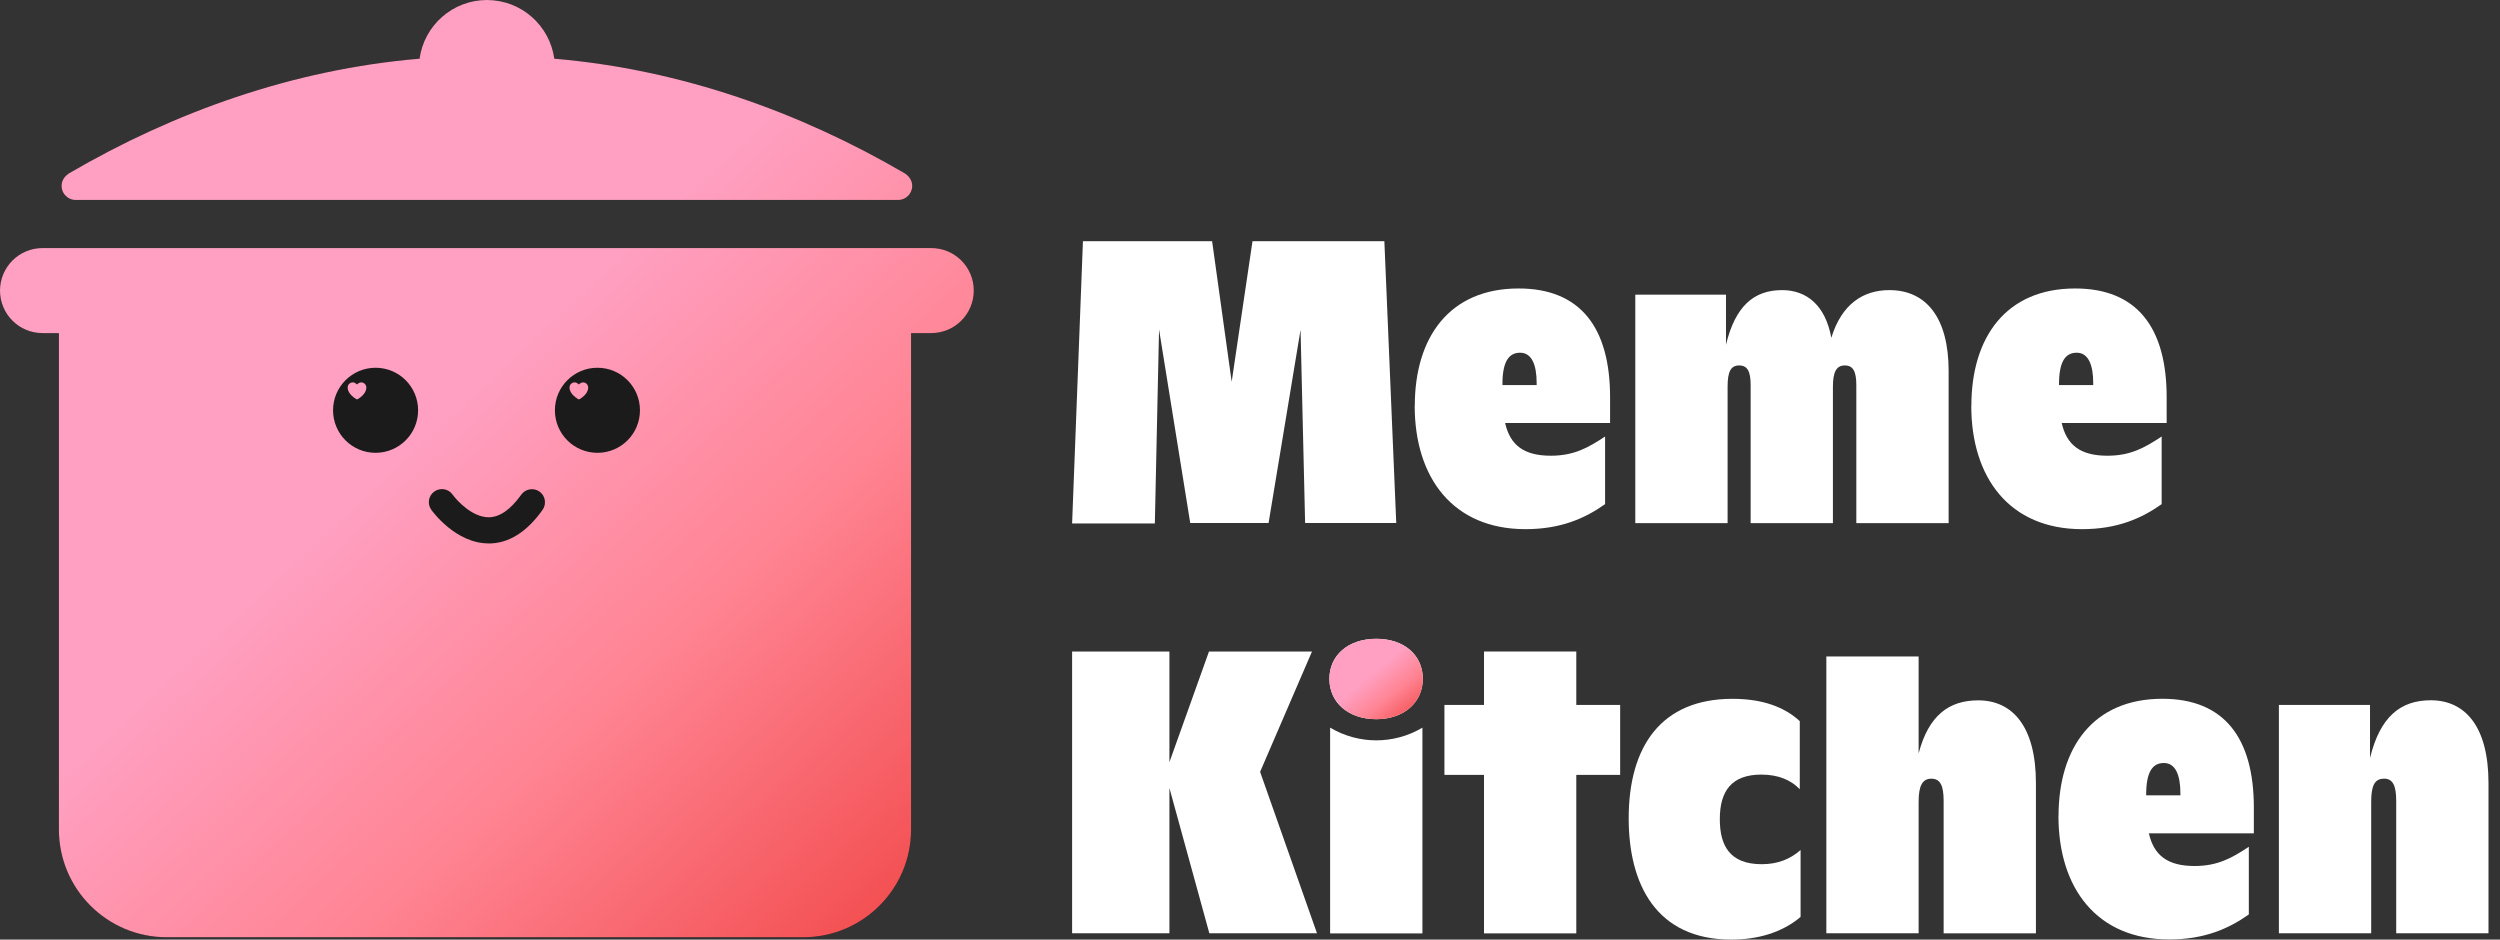 <svg width="149" height="56" viewBox="0 0 149 56" fill="none" xmlns="http://www.w3.org/2000/svg">
<rect x="0" y="0" width="149" height="56" fill="#333333" stroke="none"/>
<path d="M2.535 14.784C1.137 14.784 0 15.917 0 17.319C0 18.72 1.133 19.853 2.535 19.853H3.511V49.437C3.511 52.985 6.389 55.859 9.933 55.859H47.874C51.422 55.859 54.3 52.981 54.3 49.437V19.853H55.504C56.901 19.853 58.038 18.72 58.038 17.319C58.038 15.917 56.906 14.784 55.504 14.784H2.535ZM25.002 3.498C17.438 4.135 10.359 6.691 4.144 10.313C3.9 10.458 3.705 10.698 3.676 10.979C3.618 11.488 4.015 11.918 4.512 11.918H53.527C54.023 11.918 54.42 11.488 54.362 10.979C54.329 10.698 54.139 10.458 53.895 10.313C47.68 6.691 40.596 4.139 33.037 3.498C32.764 1.522 31.072 0 29.021 0C26.97 0 25.279 1.522 25.006 3.498" fill="#1B1B1B"/>
<path d="M2.535 14.784C1.137 14.784 0 15.917 0 17.319C0 18.72 1.133 19.853 2.535 19.853H3.511V49.437C3.511 52.985 6.389 55.859 9.933 55.859H47.874C51.422 55.859 54.3 52.981 54.3 49.437V19.853H55.504C56.901 19.853 58.038 18.72 58.038 17.319C58.038 15.917 56.906 14.784 55.504 14.784H2.535ZM25.002 3.498C17.438 4.135 10.359 6.691 4.144 10.313C3.9 10.458 3.705 10.698 3.676 10.979C3.618 11.488 4.015 11.918 4.512 11.918H53.527C54.023 11.918 54.42 11.488 54.362 10.979C54.329 10.698 54.139 10.458 53.895 10.313C47.68 6.691 40.596 4.139 33.037 3.498C32.764 1.522 31.072 0 29.021 0C26.97 0 25.279 1.522 25.006 3.498" fill="url(#paint0_linear_969_34064)"/>
<path d="M29.121 32.392C30.311 32.392 31.395 31.718 32.338 30.387C32.586 30.035 32.503 29.547 32.156 29.299C31.804 29.051 31.316 29.134 31.068 29.481C30.431 30.374 29.778 30.829 29.125 30.829H29.121C28.157 30.829 27.243 29.853 26.974 29.477C26.726 29.125 26.238 29.047 25.887 29.295C25.535 29.543 25.453 30.031 25.705 30.382C25.763 30.465 27.152 32.388 29.125 32.388" fill="#1B1B1B"/>
<path d="M22.384 21.918C20.987 21.918 19.85 23.051 19.85 24.453C19.85 25.855 20.983 26.988 22.384 26.988C23.786 26.988 24.919 25.855 24.919 24.453C24.919 23.051 23.786 21.918 22.384 21.918ZM21.826 23.183C21.81 23.27 21.777 23.349 21.731 23.419C21.669 23.514 21.586 23.597 21.5 23.667C21.446 23.709 21.392 23.746 21.334 23.783C21.297 23.804 21.26 23.808 21.227 23.783C21.127 23.721 21.032 23.651 20.95 23.568C20.888 23.506 20.834 23.44 20.792 23.361C20.747 23.279 20.718 23.188 20.722 23.092C20.722 22.993 20.764 22.91 20.842 22.852C20.9 22.807 20.97 22.786 21.041 22.791C21.103 22.791 21.156 22.82 21.206 22.857C21.231 22.873 21.276 22.915 21.276 22.915C21.297 22.898 21.314 22.881 21.334 22.865C21.38 22.828 21.429 22.803 21.487 22.795C21.57 22.782 21.644 22.803 21.71 22.852C21.773 22.898 21.81 22.96 21.826 23.03C21.839 23.08 21.834 23.13 21.826 23.179" fill="#1B1B1B"/>
<path d="M35.607 21.918C34.209 21.918 33.072 23.051 33.072 24.453C33.072 25.855 34.205 26.988 35.607 26.988C37.009 26.988 38.142 25.855 38.142 24.453C38.142 23.051 37.009 21.918 35.607 21.918ZM35.049 23.183C35.032 23.27 34.999 23.349 34.954 23.419C34.892 23.514 34.809 23.597 34.722 23.667C34.669 23.709 34.615 23.746 34.557 23.783C34.52 23.804 34.482 23.808 34.449 23.783C34.35 23.721 34.255 23.651 34.172 23.568C34.11 23.506 34.056 23.44 34.015 23.361C33.97 23.279 33.941 23.188 33.945 23.092C33.945 22.993 33.986 22.91 34.065 22.852C34.123 22.807 34.193 22.786 34.263 22.791C34.325 22.791 34.379 22.82 34.429 22.857C34.453 22.873 34.499 22.915 34.499 22.915C34.52 22.898 34.536 22.881 34.557 22.865C34.602 22.828 34.652 22.803 34.71 22.795C34.792 22.782 34.867 22.803 34.933 22.852C34.995 22.898 35.032 22.96 35.049 23.03C35.061 23.08 35.057 23.13 35.049 23.179" fill="#1B1B1B"/>
<path d="M64.543 14.377H72.242L73.408 22.753L74.649 14.377H82.508L83.216 31.171H77.785L77.513 19.654L75.607 31.171H70.938L69.079 19.632L68.829 31.198H63.898L64.543 14.377Z" fill="white"/>
<path d="M84.322 24.185C84.322 20.106 86.382 17.193 90.509 17.193C94.199 17.193 95.961 19.531 95.961 23.679V25.212H89.705C90.003 26.517 90.807 27.161 92.431 27.161C93.805 27.161 94.657 26.682 95.663 26.016V30.047C94.497 30.872 93.054 31.538 90.919 31.538C86.59 31.538 84.316 28.466 84.316 24.185M91.585 22.949V22.832C91.585 21.73 91.286 21.022 90.6 21.022C89.913 21.022 89.545 21.57 89.545 22.901V22.949H91.585Z" fill="white"/>
<path d="M97.459 17.563H102.869V20.544C103.423 18.255 104.519 17.291 106.213 17.291C107.704 17.291 108.8 18.228 109.147 20.134C109.764 18.116 111.047 17.291 112.608 17.291C114.807 17.291 116.138 18.942 116.138 22.105V31.178H110.637V22.951C110.637 22.147 110.451 21.78 109.951 21.78C109.45 21.78 109.242 22.168 109.242 23.042V31.178H104.338V22.951C104.338 22.147 104.157 21.78 103.652 21.78C103.146 21.78 102.965 22.168 102.965 23.042V31.178H97.464V17.563H97.459Z" fill="white"/>
<path d="M117.494 24.185C117.494 20.106 119.554 17.193 123.681 17.193C127.371 17.193 129.133 19.531 129.133 23.679V25.212H122.877C123.175 26.517 123.979 27.161 125.603 27.161C126.977 27.161 127.829 26.682 128.835 26.016V30.047C127.669 30.872 126.226 31.538 124.091 31.538C119.762 31.538 117.488 28.466 117.488 24.185M124.756 22.949V22.832C124.756 21.73 124.458 21.022 123.771 21.022C123.084 21.022 122.717 21.57 122.717 22.901V22.949H124.756Z" fill="white"/>
<path d="M63.898 38.83H69.697V45.427L72.056 38.83H78.195L75.102 46.002L78.493 55.624H72.077L69.697 46.966V55.624H63.898V38.83Z" fill="white"/>
<path d="M79.231 40.458C79.231 39.057 80.354 38.072 82.026 38.072C83.698 38.072 84.8 39.057 84.8 40.458C84.8 41.858 83.677 42.864 82.026 42.864C80.375 42.864 79.231 41.879 79.231 40.458Z" fill="white"/>
<path d="M79.231 40.458C79.231 39.057 80.354 38.072 82.026 38.072C83.698 38.072 84.8 39.057 84.8 40.458C84.8 41.858 83.677 42.864 82.026 42.864C80.375 42.864 79.231 41.879 79.231 40.458Z" fill="url(#paint1_linear_969_34064)"/>
<path d="M79.275 43.367C80.963 44.373 83.067 44.379 84.76 43.378L84.776 43.367V55.63H79.275V43.367Z" fill="white"/>
<path d="M88.447 46.183H86.088V42.014H88.447V38.83H93.947V42.014H96.561V46.183H93.947V55.629H88.447V46.183Z" fill="white"/>
<path d="M97.07 48.775C97.07 44.467 99.019 41.65 103.258 41.65C105.047 41.65 106.351 42.135 107.267 42.981V47.039C106.761 46.512 106.026 46.166 104.977 46.166C103.215 46.166 102.501 47.129 102.501 48.823C102.501 50.404 103.098 51.506 104.999 51.506C105.984 51.506 106.719 51.187 107.315 50.66V54.648C106.213 55.585 104.748 56 103.188 56C98.694 56 97.07 52.678 97.07 48.78" fill="white"/>
<path d="M108.85 39.126H114.35V44.904C114.946 42.635 116.16 41.741 117.901 41.741C119.962 41.741 121.341 43.322 121.341 46.666V55.627H115.841V47.742C115.841 46.804 115.633 46.41 115.106 46.41C114.579 46.41 114.35 46.826 114.35 47.784V55.622H108.85V39.121V39.126Z" fill="white"/>
<path d="M122.689 48.638C122.689 44.559 124.75 41.647 128.876 41.647C132.566 41.647 134.329 43.984 134.329 48.132V49.665H128.072C128.37 50.97 129.174 51.614 130.798 51.614C132.172 51.614 133.024 51.135 134.03 50.469V54.5C132.864 55.325 131.421 55.991 129.286 55.991C124.957 55.991 122.684 52.919 122.684 48.638M129.952 47.402V47.285C129.952 46.183 129.654 45.475 128.967 45.475C128.28 45.475 127.912 46.023 127.912 47.355V47.402H129.952Z" fill="white"/>
<path d="M142.079 46.411C141.53 46.411 141.323 46.827 141.323 47.785V55.623H135.822V42.013H141.253V45.176C141.85 42.721 143.064 41.736 144.874 41.736C146.935 41.736 148.314 43.318 148.314 46.662V55.623H142.814V47.737C142.814 46.8 142.606 46.406 142.079 46.406" fill="white"/>
<defs>
<linearGradient id="paint0_linear_969_34064" x1="10.752" y1="7.237" x2="56.24" y2="55.826" gradientUnits="userSpaceOnUse">
<stop offset="0.35" stop-color="#FFA0C2"/>
<stop offset="0.638" stop-color="#FF8493"/>
<stop offset="1" stop-color="#F14747"/>
</linearGradient>
<linearGradient id="paint1_linear_969_34064" x1="80.262" y1="38.693" x2="84.112" y2="43.293" gradientUnits="userSpaceOnUse">
<stop offset="0.35" stop-color="#FFA0C2"/>
<stop offset="0.638" stop-color="#FF8493"/>
<stop offset="1" stop-color="#F14747"/>
</linearGradient>
</defs>
</svg>
